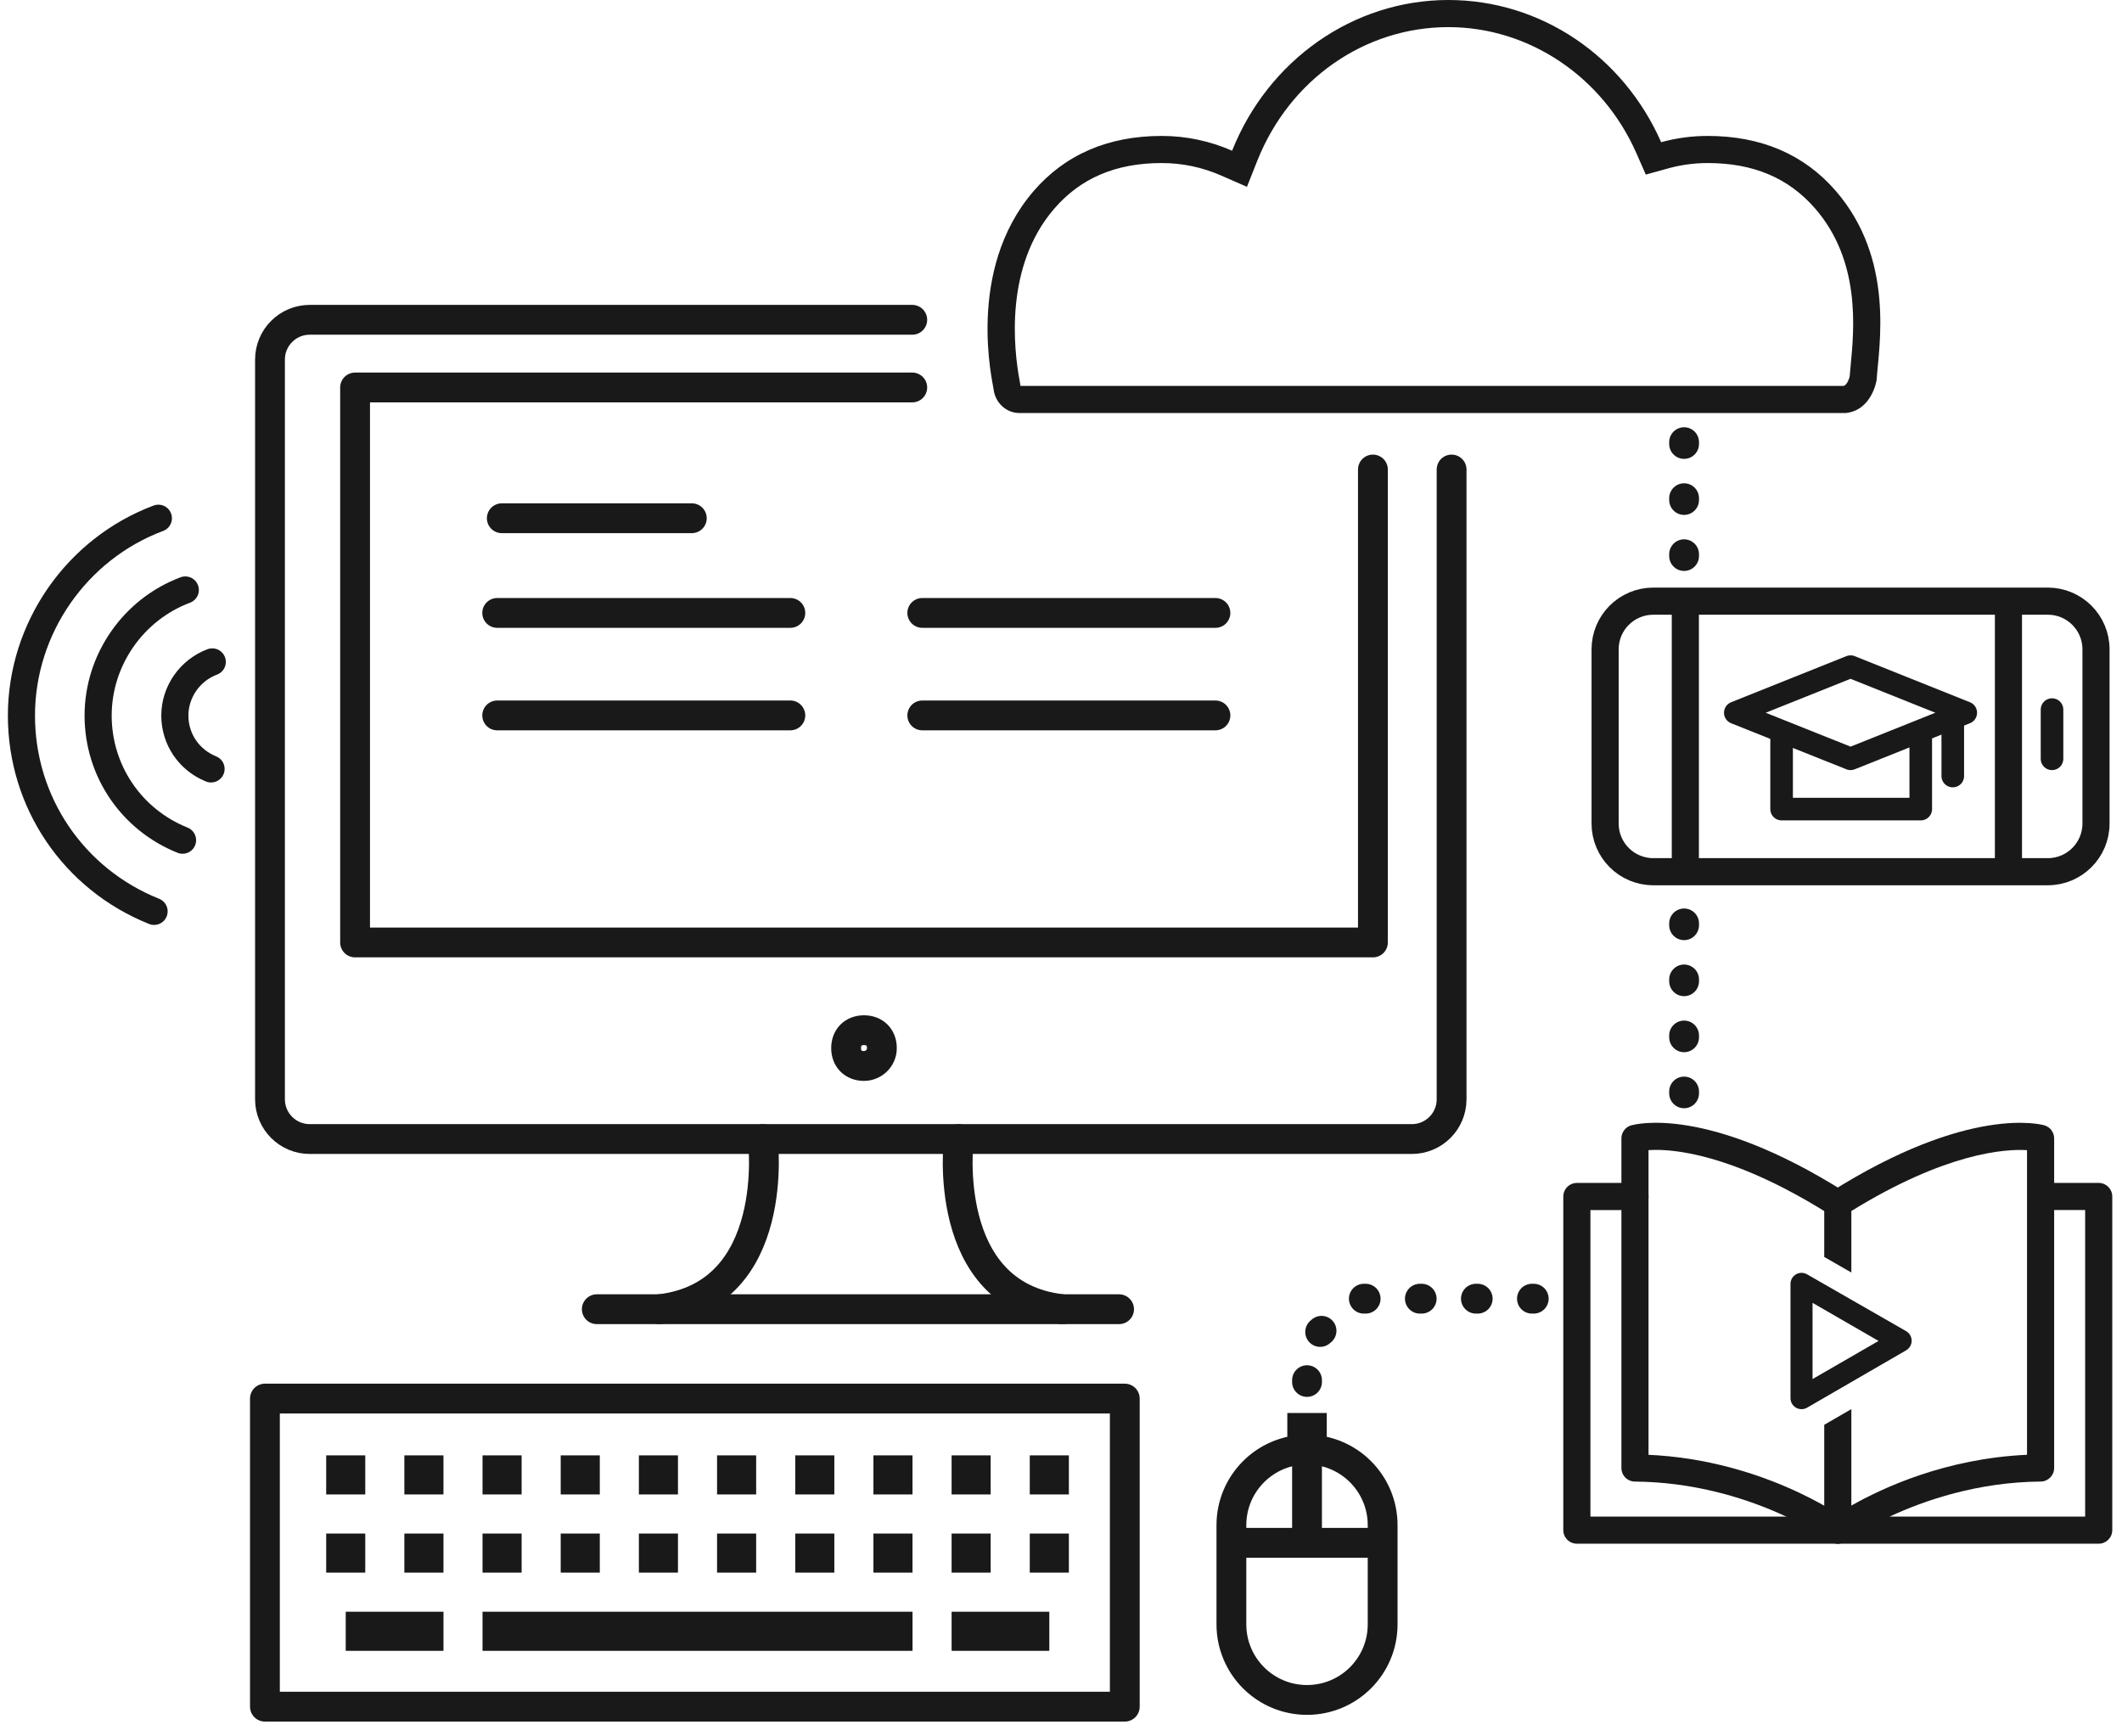 <?xml version="1.0" encoding="UTF-8"?>
<svg width="99px" height="81px" viewBox="0 0 99 81" version="1.1" xmlns="http://www.w3.org/2000/svg" xmlns:xlink="http://www.w3.org/1999/xlink">
    <title>Group</title>
    <g id="Page-1" stroke="none" stroke-width="1" fill="none" fill-rule="evenodd">
        <g id="Group" transform="translate(1, 0)">
            <polyline id="Stroke-38" stroke="#1A1919" stroke-width="1.391" stroke-linecap="round" stroke-linejoin="round" points="63.052 21.902 63.052 43.964 15.566 43.964 15.566 18.075 41.561 18.075"></polyline>
            <path d="M39.309,49.727 C38.808,49.727 38.474,49.393 38.474,48.892 C38.474,48.391 38.808,48.057 39.309,48.057 C39.81,48.057 40.144,48.391 40.144,48.892 C40.144,49.393 39.726,49.727 39.309,49.727 Z" id="Stroke-40" stroke="#1A1919" stroke-width="1.391" stroke-linecap="round" stroke-linejoin="round"></path>
            <path d="M66.723,21.902 L66.723,51.28 C66.723,52.305 65.893,53.135 64.868,53.135 L13.452,53.135 C12.427,53.135 11.596,52.305 11.596,51.28 L11.596,16.773 C11.596,15.749 12.427,14.918 13.452,14.918 L41.561,14.918" id="Stroke-42" stroke="#1A1919" stroke-width="1.391" stroke-linecap="round" stroke-linejoin="round"></path>
            <line x1="26.843" y1="61.073" x2="51.209" y2="61.073" id="Stroke-44" stroke="#1A1919" stroke-width="1.391" stroke-linecap="round" stroke-linejoin="round"></line>
            <path d="M34.589,53.136 C34.589,53.136 35.489,60.42 29.76,61.073" id="Stroke-46" stroke="#1A1919" stroke-width="1.391" stroke-linecap="round" stroke-linejoin="round"></path>
            <path d="M43.731,53.136 C43.731,53.136 42.831,60.42 48.559,61.073" id="Stroke-48" stroke="#1A1919" stroke-width="1.391" stroke-linecap="round" stroke-linejoin="round"></path>
            <path d="M63.506,75.773 C63.506,77.722 61.926,79.3 59.978,79.3 C58.029,79.3 56.45,77.722 56.45,75.773 L56.45,71.147 C56.45,69.198 58.029,67.62 59.978,67.62 C61.926,67.62 63.506,69.198 63.506,71.147 L63.506,75.773 Z" id="Stroke-50" stroke="#1A1919" stroke-width="1.391"></path>
            <polyline id="Stroke-52" stroke="#1A1919" stroke-width="1.391" points="59.978 67.619 59.978 71.97 56.451 71.97 63.506 71.97"></polyline>
            <polygon id="Stroke-54" stroke="#1A1919" stroke-width="1.391" points="59.754 67.62 60.204 67.62 60.204 66.61 59.754 66.61"></polygon>
            <polygon id="Fill-56" fill="#1A1919" points="21.512 77.009 41.573 77.009 41.573 75.185 21.512 75.185"></polygon>
            <polygon id="Fill-57" fill="#1A1919" points="15.13 77.009 19.69 77.009 19.69 75.185 15.13 75.185"></polygon>
            <polygon id="Fill-58" fill="#1A1919" points="43.396 77.009 47.955 77.009 47.955 75.185 43.396 75.185"></polygon>
            <polygon id="Fill-59" fill="#1A1919" points="14.218 69.714 16.041 69.714 16.041 67.891 14.218 67.891"></polygon>
            <polygon id="Fill-60" fill="#1A1919" points="17.865 69.714 19.689 69.714 19.689 67.891 17.865 67.891"></polygon>
            <polygon id="Fill-61" fill="#1A1919" points="21.512 69.714 23.336 69.714 23.336 67.891 21.512 67.891"></polygon>
            <polygon id="Fill-62" fill="#1A1919" points="25.159 69.714 26.983 69.714 26.983 67.891 25.159 67.891"></polygon>
            <polygon id="Fill-63" fill="#1A1919" points="28.806 69.714 30.63 69.714 30.63 67.891 28.806 67.891"></polygon>
            <polygon id="Fill-64" fill="#1A1919" points="32.454 69.714 34.278 69.714 34.278 67.891 32.454 67.891"></polygon>
            <polygon id="Fill-65" fill="#1A1919" points="36.101 69.714 37.925 69.714 37.925 67.891 36.101 67.891"></polygon>
            <polygon id="Fill-66" fill="#1A1919" points="39.749 69.714 41.572 69.714 41.572 67.891 39.749 67.891"></polygon>
            <polygon id="Fill-67" fill="#1A1919" points="43.396 69.714 45.219 69.714 45.219 67.891 43.396 67.891"></polygon>
            <polygon id="Fill-68" fill="#1A1919" points="47.043 69.714 48.867 69.714 48.867 67.891 47.043 67.891"></polygon>
            <polygon id="Fill-69" fill="#1A1919" points="14.218 73.361 16.041 73.361 16.041 71.538 14.218 71.538"></polygon>
            <polygon id="Fill-70" fill="#1A1919" points="17.865 73.361 19.689 73.361 19.689 71.538 17.865 71.538"></polygon>
            <polygon id="Fill-71" fill="#1A1919" points="21.512 73.361 23.336 73.361 23.336 71.538 21.512 71.538"></polygon>
            <polygon id="Fill-72" fill="#1A1919" points="25.159 73.361 26.983 73.361 26.983 71.538 25.159 71.538"></polygon>
            <polygon id="Fill-73" fill="#1A1919" points="28.806 73.361 30.63 73.361 30.63 71.538 28.806 71.538"></polygon>
            <polygon id="Fill-74" fill="#1A1919" points="32.454 73.361 34.278 73.361 34.278 71.538 32.454 71.538"></polygon>
            <polygon id="Fill-75" fill="#1A1919" points="36.101 73.361 37.925 73.361 37.925 71.538 36.101 71.538"></polygon>
            <polygon id="Fill-76" fill="#1A1919" points="39.749 73.361 41.572 73.361 41.572 71.538 39.749 71.538"></polygon>
            <polygon id="Fill-77" fill="#1A1919" points="43.396 73.361 45.219 73.361 45.219 71.538 43.396 71.538"></polygon>
            <polygon id="Fill-78" fill="#1A1919" points="47.043 73.361 48.867 73.361 48.867 71.538 47.043 71.538"></polygon>
            <polygon id="Stroke-79" stroke="#1A1919" stroke-width="1.391" stroke-linecap="round" stroke-linejoin="round" points="11.36 79.614 51.476 79.614 51.476 65.242 11.36 65.242"></polygon>
            <path d="M8.847,35.869 C7.821,35.458 7.157,34.482 7.157,33.382 C7.157,32.274 7.859,31.269 8.903,30.877" id="Stroke-80" stroke="#1A1919" stroke-width="1.265" stroke-linecap="round" stroke-linejoin="round"></path>
            <path d="M7.517,39.194 C5.124,38.233 3.579,35.953 3.578,33.381 C3.578,30.789 5.212,28.435 7.645,27.522" id="Stroke-81" stroke="#1A1919" stroke-width="1.265" stroke-linecap="round" stroke-linejoin="round"></path>
            <path d="M6.189,42.514 C2.429,41.009 -0.001,37.423 0,33.38 C0,29.31 2.568,25.608 6.389,24.175" id="Stroke-82" stroke="#1A1919" stroke-width="1.265" stroke-linecap="round" stroke-linejoin="round"></path>
            <path d="M66.573,0 C62.115,0 58.156,2.825 56.483,7.031 C55.448,6.577 54.335,6.341 53.2,6.341 C50.697,6.341 48.681,7.213 47.208,8.931 C44.042,12.62 45.325,17.874 45.352,18.139 C45.42,18.782 45.94,19.267 46.561,19.267 L85.112,19.267 C86.338,19.14 86.55,17.736 86.55,17.736 C86.659,16.15 87.415,12.082 84.629,8.886 C83.157,7.197 81.153,6.341 78.67,6.341 C77.931,6.341 77.205,6.439 76.5,6.634 C74.732,2.617 70.883,0 66.573,0 M66.573,1.265 C70.328,1.265 73.77,3.572 75.343,7.144 L75.783,8.144 L76.836,7.853 C77.43,7.689 78.048,7.606 78.67,7.606 C80.8,7.606 82.437,8.297 83.675,9.717 C85.81,12.166 85.506,15.333 85.342,17.035 C85.323,17.232 85.305,17.411 85.294,17.569 C85.272,17.652 85.182,17.95 85.014,18.002 L46.61,18.002 C46.606,17.967 46.594,17.891 46.573,17.777 C46.287,16.258 45.868,12.435 48.168,9.754 C49.408,8.309 51.054,7.606 53.2,7.606 C54.158,7.606 55.092,7.803 55.975,8.189 L57.175,8.715 L57.658,7.498 C59.165,3.712 62.664,1.265 66.573,1.265" id="Fill-83" fill="#1A1919"></path>
            <path d="M70.555,60.582 L62.394,60.582 L59.978,62.662 L59.978,65.614" id="Stroke-84" stroke="#1A1919" stroke-width="1.391" stroke-linecap="round" stroke-linejoin="round" stroke-dasharray="0.084,2.53"></path>
            <path d="M77.57,43.076 L77.57,44.593 L77.57,51.863" id="Stroke-85" stroke="#1A1919" stroke-width="1.391" stroke-linecap="round" stroke-linejoin="round" stroke-dasharray="0.084,2.53"></path>
            <line x1="77.57" y1="20.626" x2="77.57" y2="27.202" id="Stroke-86" stroke="#1A1919" stroke-width="1.391" stroke-linecap="round" stroke-linejoin="round" stroke-dasharray="0.084,2.53"></line>
            <path d="M84.74,71.378 C84.74,71.378 80.841,68.526 75.278,68.481 L75.278,53.104 C75.278,53.104 78.452,52.169 84.74,56.142" id="Stroke-87" stroke="#1A1919" stroke-width="1.265" stroke-linecap="round" stroke-linejoin="round"></path>
            <polyline id="Stroke-88" stroke="#1A1919" stroke-width="1.265" stroke-linecap="round" stroke-linejoin="round" points="84.74 71.378 72.567 71.378 72.567 55.815 75.278 55.815"></polyline>
            <path d="M96.281,70.746 L87.159,70.746 C88.782,69.991 91.261,69.137 94.207,69.112 C94.554,69.109 94.835,68.827 94.835,68.48 L94.835,56.446 L96.281,56.446 L96.281,70.746 Z M96.914,55.182 L94.835,55.182 L94.835,53.103 C94.835,52.823 94.65,52.576 94.381,52.496 C94.24,52.455 90.859,51.528 84.403,55.606 C84.219,55.723 84.108,55.924 84.108,56.142 L84.108,58.636 L85.373,59.361 L85.373,56.492 C89.795,53.767 92.546,53.59 93.569,53.653 L93.569,67.864 C89.783,68.033 86.835,69.403 85.373,70.234 L85.373,65.733 L84.108,66.465 L84.108,71.378 C84.108,71.727 84.391,72.011 84.74,72.011 L96.914,72.011 C97.262,72.011 97.546,71.727 97.546,71.378 L97.546,55.814 C97.546,55.465 97.262,55.182 96.914,55.182 L96.914,55.182 Z" id="Fill-89" fill="#1A1919"></path>
            <path d="M83.563,60.776 L86.642,62.553 L83.563,64.331 L83.563,60.776 Z M82.792,65.668 C82.95,65.759 83.147,65.759 83.306,65.668 L87.93,62.99 C88.176,62.847 88.26,62.533 88.119,62.286 C88.074,62.208 88.008,62.143 87.93,62.097 L83.306,59.445 C83.059,59.302 82.745,59.387 82.602,59.633 C82.557,59.713 82.534,59.801 82.534,59.891 L82.534,65.213 C82.53,65.399 82.628,65.574 82.792,65.668 L82.792,65.668 Z" id="Fill-90" fill="#1A1919"></path>
            <path d="M96.787,38.416 C96.787,39.657 95.78,40.664 94.539,40.664 L76.133,40.664 C74.891,40.664 73.885,39.657 73.885,38.416 L73.885,30.29 C73.885,29.049 74.891,28.043 76.133,28.043 L94.539,28.043 C95.78,28.043 96.787,29.049 96.787,30.29 L96.787,38.416 Z" id="Stroke-91" stroke="#1A1919" stroke-width="1.265" stroke-linecap="round" stroke-linejoin="round"></path>
            <line x1="77.628" y1="28.442" x2="77.628" y2="40.397" id="Stroke-92" stroke="#1A1919" stroke-width="1.265" stroke-linecap="round" stroke-linejoin="round"></line>
            <polygon id="Stroke-93" stroke="#1A1919" stroke-width="1.054" stroke-linecap="round" stroke-linejoin="round" points="85.335 35.397 90.711 33.248 85.335 31.098 79.959 33.248 81.995 34.062"></polygon>
            <polyline id="Stroke-94" stroke="#1A1919" stroke-width="1.054" stroke-linecap="round" stroke-linejoin="round" points="88.611 34.154 88.611 37.743 82.119 37.743 82.119 34.314"></polyline>
            <line x1="90.105" y1="36.201" x2="90.105" y2="33.101" id="Stroke-95" stroke="#1A1919" stroke-width="1.054" stroke-linecap="round" stroke-linejoin="round"></line>
            <line x1="92.702" y1="28.442" x2="92.702" y2="40.397" id="Stroke-96" stroke="#1A1919" stroke-width="1.265" stroke-linecap="round" stroke-linejoin="round"></line>
            <line x1="94.735" y1="33.102" x2="94.735" y2="35.397" id="Stroke-97" stroke="#1A1919" stroke-width="1.054" stroke-linecap="round" stroke-linejoin="round"></line>
            <line x1="22.411" y1="24.175" x2="31.276" y2="24.175" id="Stroke-98" stroke="#1A1919" stroke-width="1.391" stroke-linecap="round" stroke-linejoin="round"></line>
            <line x1="22.196" y1="28.592" x2="35.873" y2="28.592" id="Stroke-99" stroke="#1A1919" stroke-width="1.391" stroke-linecap="round" stroke-linejoin="round"></line>
            <line x1="22.196" y1="33.373" x2="35.873" y2="33.373" id="Stroke-100" stroke="#1A1919" stroke-width="1.391" stroke-linecap="round" stroke-linejoin="round"></line>
            <line x1="42.028" y1="28.592" x2="55.705" y2="28.592" id="Stroke-101" stroke="#1A1919" stroke-width="1.391" stroke-linecap="round" stroke-linejoin="round"></line>
            <line x1="42.028" y1="33.373" x2="55.705" y2="33.373" id="Stroke-102" stroke="#1A1919" stroke-width="1.391" stroke-linecap="round" stroke-linejoin="round"></line>
        </g>
    </g>
</svg>